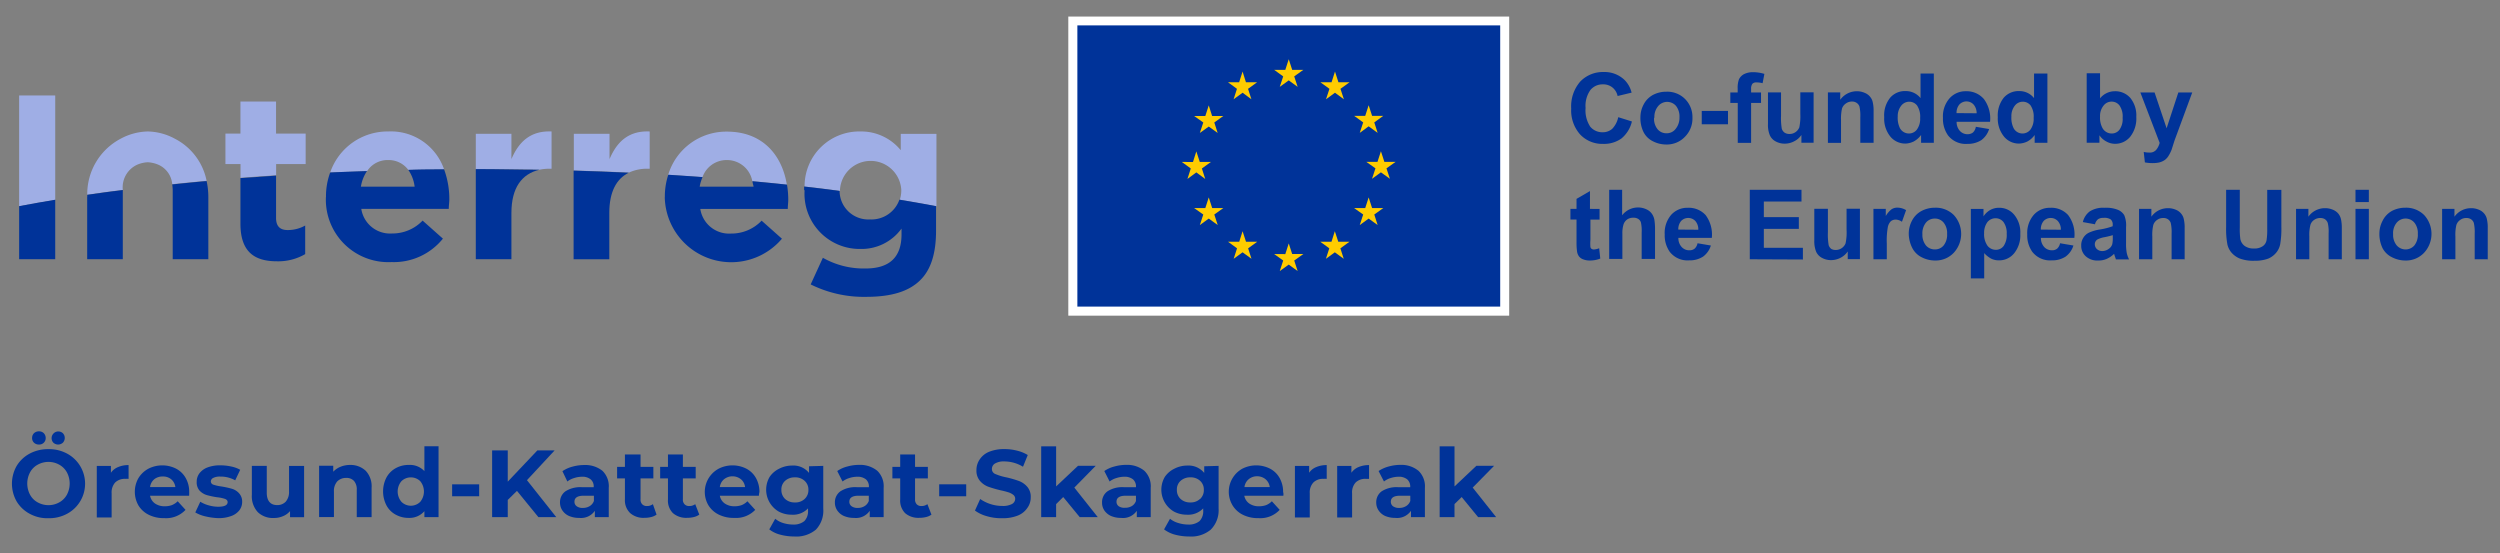 <?xml version="1.0" encoding="UTF-8"?>
<svg xmlns="http://www.w3.org/2000/svg" id="Lager_1" data-name="Lager 1" viewBox="0 0 320.04 70.8">
  <rect x="0" y="0" width="320.04" height="70.8" fill="#808080" stroke="none"/>
  <defs>
    <style>.cls-1{fill:#9faee5;}.cls-2{fill:#039;}.cls-3{fill:#fff;}.cls-4{fill:#fc0;}</style>
  </defs>
  <path class="cls-1" d="M93.05,20.49a3.29,3.29,0,0,1,3.26,2.71c1.5.13,3,.28,4.42.44-.61-3.75-3.07-6.79-7.68-6.79a7.76,7.76,0,0,0-7.51,5.53c1.47.09,2.93.19,4.39.3a3.26,3.26,0,0,1,3.12-2.19"></path>
  <path class="cls-2" d="M85.1,25.25a8.51,8.51,0,0,0,15,5.31l-2.6-2.31a5.34,5.34,0,0,1-3.91,1.65,3.73,3.73,0,0,1-3.94-3.15h11.2c0-.42.06-.84.06-1.2a12,12,0,0,0-.16-1.91c-1.45-.16-2.92-.3-4.42-.44,0,.23.11.46.14.7H89.57a5.05,5.05,0,0,1,.37-1.23c-1.46-.11-2.92-.2-4.39-.3a9,9,0,0,0-.44,2.81v.07Z"></path>
  <path class="cls-1" d="M7.07,12.22H2.45V26.4c1.51-.29,3.05-.56,4.62-.82Z"></path>
  <path class="cls-1" d="M35.34,21h3.79v-3.9H35.34V13H30.78v4.1H28.86V21h1.93v1.76c1.51-.12,3-.22,4.56-.32V21Z"></path>
  <path class="cls-1" d="M49.68,20.49a3.12,3.12,0,0,1,2.59,1.26l4.58-.07a7.2,7.2,0,0,0-7.17-4.85,7.76,7.76,0,0,0-7.41,5.25C43.83,22,45.39,22,47,21.9a3.12,3.12,0,0,1,2.7-1.41"></path>
  <path class="cls-1" d="M69.05,21.73a6.16,6.16,0,0,1,1.32-.13h.24V16.83c-2.7-.12-4.2,1.33-5.14,3.54V17.13H60.91v4.52h.25c2.65,0,5.28,0,7.89.08"></path>
  <path class="cls-1" d="M82.93,21.6h.24V16.83c-2.71-.12-4.2,1.33-5.14,3.54V17.13H73.46v4.7c2.38.07,4.72.15,7.06.26a5.49,5.49,0,0,1,2.41-.49"></path>
  <path class="cls-1" d="M107.53,24.38v-.05a3.93,3.93,0,0,1,7.85,0v.05a3.85,3.85,0,0,1-.19,1.19c1.6.27,3.17.54,4.69.83V17.14h-4.57v2.09a6.54,6.54,0,0,0-5.19-2.4A7,7,0,0,0,103,23.88c1.54.17,3.06.36,4.54.56v-.06"></path>
  <path class="cls-1" d="M17.62,21.06a4,4,0,0,1,1.29-.29,4.1,4.1,0,0,1,1.3.29,3,3,0,0,1,1.84,2.52c1.45-.15,2.92-.3,4.4-.43a7.75,7.75,0,0,0-4.08-5.4,7.53,7.53,0,0,0-3.46-.92,7.61,7.61,0,0,0-3.45.92,8,8,0,0,0-4.29,7.18c1.49-.22,3-.43,4.55-.62a3.18,3.18,0,0,1,1.9-3.25"></path>
  <path class="cls-2" d="M7.07,33.19V25.57c-1.57.27-3.12.53-4.62.82v6.79H7.07Z"></path>
  <path class="cls-2" d="M35.46,33.45a6.85,6.85,0,0,0,3.61-.92V28.87a4.51,4.51,0,0,1-2.25.58c-1,0-1.48-.51-1.48-1.56V22.48l-4.56.32v5.84c0,3.7,1.9,4.81,4.68,4.81"></path>
  <path class="cls-2" d="M41.72,25.25a8,8,0,0,0,8.4,8.3,8.07,8.07,0,0,0,6.58-3l-2.6-2.31a5.34,5.34,0,0,1-3.91,1.65,3.73,3.73,0,0,1-3.94-3.15h11.2c0-.42.07-.84.07-1.2a11,11,0,0,0-.67-3.86c-1.53,0-3.06,0-4.58.07a4.74,4.74,0,0,1,.81,2.15H46.2a5,5,0,0,1,.78-2c-1.59.05-3.15.11-4.71.18a8.88,8.88,0,0,0-.54,3.11v.05Z"></path>
  <path class="cls-2" d="M65.47,33.19V27.26c0-3.24,1.34-5,3.58-5.53-2.61,0-5.24-.08-7.89-.08h-.25V33.18h4.56Z"></path>
  <path class="cls-2" d="M78,33.19V27.26c0-2.68.9-4.37,2.49-5.15-2.32-.11-4.68-.2-7.06-.27V33.19Z"></path>
  <path class="cls-2" d="M103,24.38a7.06,7.06,0,0,0,7.15,7.49,6.31,6.31,0,0,0,5.26-2.61V30c0,2.87-1.48,4.37-4.6,4.37A10.59,10.59,0,0,1,105.34,33l-1.56,3.41A15.29,15.29,0,0,0,110.9,38c3.13,0,5.44-.66,6.93-2.16,1.36-1.35,2-3.44,2-6.31V26.39c-1.52-.29-3.09-.56-4.69-.83a3.79,3.79,0,0,1-3.75,2.53,3.68,3.68,0,0,1-3.91-3.65c-1.49-.2-3-.39-4.54-.56,0,.14,0,.28,0,.44Z"></path>
  <path class="cls-2" d="M22.11,24.35v8.83h4.56v-8a9.73,9.73,0,0,0-.22-2c-1.48.13-2.95.28-4.4.43a6.17,6.17,0,0,1,.06.77"></path>
  <path class="cls-2" d="M11.16,25.24v7.94h4.56V24.32c-1.55.2-3.07.4-4.55.62,0,.08,0,.17,0,.25Z"></path>
  <rect class="cls-2" x="137.34" y="2.7" width="55.29" height="37.13"></rect>
  <path class="cls-3" d="M192.05,39.25H137.92v-36h54.13Zm1.16-37.13H136.76V40.41H193.2V2.12Z"></path>
  <polygon class="cls-4" points="174.77 14.83 175.21 13.47 175.65 14.83 177.08 14.83 175.93 15.67 176.36 17.01 175.21 16.17 174.07 17.01 174.51 15.67 173.35 14.83 174.77 14.83"></polygon>
  <polygon class="cls-4" points="164.54 8.94 164.98 7.58 165.42 8.94 166.85 8.94 165.68 9.78 166.12 11.12 164.98 10.29 163.83 11.12 164.27 9.78 163.11 8.94 164.54 8.94"></polygon>
  <polygon class="cls-4" points="151.29 20.73 152.72 20.74 153.15 19.38 153.59 20.73 155.02 20.73 153.86 21.57 154.29 22.91 153.15 22.07 152.01 22.91 152.44 21.57 151.29 20.73"></polygon>
  <polygon class="cls-4" points="155.89 28.81 154.74 27.98 153.6 28.81 154.04 27.46 152.87 26.64 154.3 26.64 154.74 25.27 155.18 26.64 156.6 26.64 155.45 27.46 155.89 28.81"></polygon>
  <polygon class="cls-4" points="155.45 15.68 155.88 17.02 154.74 16.2 153.6 17.02 154.04 15.68 152.87 14.85 154.3 14.85 154.74 13.49 155.17 14.85 156.6 14.85 155.45 15.68"></polygon>
  <polygon class="cls-4" points="158.63 10.53 159.07 9.16 159.5 10.53 160.93 10.53 159.77 11.37 160.2 12.71 159.07 11.87 157.92 12.71 158.35 11.37 157.2 10.53 158.63 10.53"></polygon>
  <polygon class="cls-4" points="160.21 33.13 159.07 32.3 157.93 33.13 158.36 31.79 157.21 30.95 158.64 30.95 159.07 29.6 159.51 30.95 160.94 30.95 159.78 31.79 160.21 33.13"></polygon>
  <polygon class="cls-4" points="166.12 34.7 164.98 33.87 163.83 34.7 164.27 33.35 163.11 32.52 164.54 32.53 164.98 31.16 165.42 32.52 166.85 32.52 165.68 33.35 166.12 34.7"></polygon>
  <polygon class="cls-4" points="172.02 33.13 170.88 32.3 169.74 33.13 170.17 31.79 169.02 30.95 170.45 30.95 170.88 29.6 171.32 30.95 172.75 30.95 171.59 31.79 172.02 33.13"></polygon>
  <polygon class="cls-4" points="171.6 11.37 172.04 12.71 170.9 11.87 169.75 12.71 170.19 11.37 169.03 10.53 170.46 10.53 170.9 9.16 171.34 10.53 172.77 10.53 171.6 11.37"></polygon>
  <polygon class="cls-4" points="176.36 28.81 175.21 27.98 174.07 28.81 174.51 27.46 173.35 26.64 174.77 26.64 175.21 25.27 175.65 26.64 177.08 26.64 175.93 27.46 176.36 28.81"></polygon>
  <polygon class="cls-4" points="177.93 22.89 176.78 22.06 175.64 22.89 176.08 21.55 174.91 20.72 176.34 20.72 176.78 19.36 177.22 20.72 178.66 20.72 177.49 21.55 177.93 22.89"></polygon>
  <path class="cls-2" d="M207.16,15l1.75.55a4,4,0,0,1-1.33,2.17,3.83,3.83,0,0,1-2.37.7,3.89,3.89,0,0,1-2.93-1.21,4.62,4.62,0,0,1-1.14-3.31,4.83,4.83,0,0,1,1.15-3.45,4,4,0,0,1,3-1.23,3.69,3.69,0,0,1,2.66,1,3.42,3.42,0,0,1,.92,1.64l-1.79.43a1.91,1.91,0,0,0-.66-1.09,1.85,1.85,0,0,0-1.22-.4,2,2,0,0,0-1.6.72,3.48,3.48,0,0,0-.62,2.3,3.77,3.77,0,0,0,.6,2.4,2,2,0,0,0,1.59.71,1.79,1.79,0,0,0,1.23-.45A3,3,0,0,0,207.16,15Z"></path>
  <path class="cls-2" d="M210,15a3.48,3.48,0,0,1,.42-1.64,2.89,2.89,0,0,1,1.19-1.21,3.63,3.63,0,0,1,1.71-.41,3.2,3.2,0,0,1,2.4.94,3.26,3.26,0,0,1,.94,2.4,3.3,3.3,0,0,1-.95,2.42,3.2,3.2,0,0,1-2.39,1,3.72,3.72,0,0,1-1.69-.4,2.66,2.66,0,0,1-1.22-1.17A4.06,4.06,0,0,1,210,15Zm1.75.09a2.09,2.09,0,0,0,.46,1.47,1.45,1.45,0,0,0,1.13.5,1.42,1.42,0,0,0,1.12-.5A2.26,2.26,0,0,0,215,15a2.17,2.17,0,0,0-.45-1.45,1.5,1.5,0,0,0-2.25,0A2.12,2.12,0,0,0,211.79,15.05Z"></path>
  <path class="cls-2" d="M217.85,15.91V14.2h3.36v1.71Z"></path>
  <path class="cls-2" d="M221.45,11.84h1v-.49a3.17,3.17,0,0,1,.17-1.21,1.54,1.54,0,0,1,.64-.65,2.58,2.58,0,0,1,1.18-.25,5,5,0,0,1,1.43.22l-.23,1.19a3.15,3.15,0,0,0-.78-.1.68.68,0,0,0-.53.18,1.06,1.06,0,0,0-.16.66v.45h1.27v1.34h-1.27v5.11h-1.71V13.18h-.95V11.84Z"></path>
  <path class="cls-2" d="M230.61,18.28v-1a2.44,2.44,0,0,1-.93.81,2.58,2.58,0,0,1-1.21.3,2.35,2.35,0,0,1-1.16-.29,1.66,1.66,0,0,1-.75-.8,3.44,3.44,0,0,1-.23-1.43V11.83H228v3a8.17,8.17,0,0,0,.1,1.66,1,1,0,0,0,.34.48,1.08,1.08,0,0,0,.64.18,1.31,1.31,0,0,0,.78-.24,1.37,1.37,0,0,0,.48-.6,7,7,0,0,0,.13-1.74V11.82h1.7v6.45h-1.59Z"></path>
  <path class="cls-2" d="M239.85,18.28h-1.7V15a5.3,5.3,0,0,0-.11-1.36.91.91,0,0,0-.36-.47,1,1,0,0,0-.59-.17,1.28,1.28,0,0,0-.79.25,1.27,1.27,0,0,0-.49.63,5.94,5.94,0,0,0-.13,1.49v2.92H234V11.83h1.58v.94a2.62,2.62,0,0,1,2.14-1.09,2.5,2.5,0,0,1,1,.21,1.69,1.69,0,0,1,.7.52,1.58,1.58,0,0,1,.33.72,4.77,4.77,0,0,1,.1,1.14v4Z"></path>
  <path class="cls-2" d="M247.51,18.28h-1.58v-1a2.84,2.84,0,0,1-.94.83,2.58,2.58,0,0,1-1.09.27,2.47,2.47,0,0,1-1.9-.89,3.64,3.64,0,0,1-.79-2.5,3.57,3.57,0,0,1,.77-2.49,2.49,2.49,0,0,1,2-.84,2.39,2.39,0,0,1,1.88.9V9.41h1.7v8.87Zm-4.57-3.36a3,3,0,0,0,.29,1.5,1.31,1.31,0,0,0,1.16.67,1.27,1.27,0,0,0,1-.5,2.32,2.32,0,0,0,.42-1.49,2.57,2.57,0,0,0-.4-1.6,1.26,1.26,0,0,0-1-.48,1.31,1.31,0,0,0-1,.48A2.15,2.15,0,0,0,242.94,14.92Z"></path>
  <path class="cls-2" d="M252.94,16.23l1.7.29a2.78,2.78,0,0,1-1,1.42,3.2,3.2,0,0,1-1.77.48,2.88,2.88,0,0,1-2.5-1.1,3.65,3.65,0,0,1-.64-2.22,3.5,3.5,0,0,1,.84-2.51,2.74,2.74,0,0,1,2.12-.91,2.9,2.9,0,0,1,2.28,1,4.17,4.17,0,0,1,.79,2.91h-4.28a1.65,1.65,0,0,0,.42,1.17,1.29,1.29,0,0,0,1,.42,1.08,1.08,0,0,0,.67-.22A1.26,1.26,0,0,0,252.94,16.23Zm.1-1.73a1.67,1.67,0,0,0-.39-1.12,1.24,1.24,0,0,0-1.82,0,1.62,1.62,0,0,0-.36,1.1Z"></path>
  <path class="cls-2" d="M262.06,18.28h-1.59v-1a2.71,2.71,0,0,1-.93.83,2.58,2.58,0,0,1-1.09.27,2.45,2.45,0,0,1-1.9-.89,3.64,3.64,0,0,1-.8-2.5,3.62,3.62,0,0,1,.77-2.49,2.52,2.52,0,0,1,2-.84,2.36,2.36,0,0,1,1.87.9V9.41h1.71v8.87Zm-4.57-3.36a3,3,0,0,0,.29,1.5,1.29,1.29,0,0,0,1.15.67,1.28,1.28,0,0,0,1-.5,2.32,2.32,0,0,0,.41-1.49,2.57,2.57,0,0,0-.39-1.6,1.27,1.27,0,0,0-1-.48,1.29,1.29,0,0,0-1,.48A2.15,2.15,0,0,0,257.49,14.92Z"></path>
  <path class="cls-2" d="M267.13,18.28V9.38h1.71v3.21a2.43,2.43,0,0,1,1.87-.91,2.57,2.57,0,0,1,2,.85,3.55,3.55,0,0,1,.77,2.44,3.76,3.76,0,0,1-.79,2.55,2.49,2.49,0,0,1-1.92.89,2.27,2.27,0,0,1-1.09-.28,2.45,2.45,0,0,1-.92-.81v.95h-1.59Zm1.71-3.36a2.77,2.77,0,0,0,.32,1.49,1.35,1.35,0,0,0,1.17.68,1.22,1.22,0,0,0,1-.49,2.32,2.32,0,0,0,.4-1.52,2.44,2.44,0,0,0-.41-1.59,1.25,1.25,0,0,0-1-.48,1.27,1.27,0,0,0-1,.47A2.1,2.1,0,0,0,268.84,14.92Z"></path>
  <path class="cls-2" d="M274,11.84h1.82l1.54,4.58,1.5-4.58h1.78L278.37,18,278,19.16a4.7,4.7,0,0,1-.43.85,1.84,1.84,0,0,1-.47.49,2.29,2.29,0,0,1-.65.29,3.81,3.81,0,0,1-.87.09,5.23,5.23,0,0,1-1-.09l-.15-1.34a3.17,3.17,0,0,0,.72.08,1.06,1.06,0,0,0,.88-.35,2.25,2.25,0,0,0,.44-.89Z"></path>
  <path class="cls-2" d="M204.77,26.75v1.36H203.6v2.6a5.18,5.18,0,0,0,0,.93.44.44,0,0,0,.15.22.55.55,0,0,0,.29.08,2.18,2.18,0,0,0,.68-.16l.14,1.32a3.57,3.57,0,0,1-1.35.25,2.24,2.24,0,0,1-.84-.15,1.18,1.18,0,0,1-.55-.4,1.43,1.43,0,0,1-.24-.66,8.93,8.93,0,0,1-.06-1.2V28.1h-.78V26.74h.78V25.46l1.72-1v2.28Z"></path>
  <path class="cls-2" d="M207.66,24.3v3.26a2.56,2.56,0,0,1,2-1,2.47,2.47,0,0,1,1.07.22,1.73,1.73,0,0,1,.72.56,2,2,0,0,1,.33.75,7.39,7.39,0,0,1,.09,1.27v3.79h-1.71v-3.4a4.85,4.85,0,0,0-.1-1.29.82.82,0,0,0-.34-.43,1.1,1.1,0,0,0-.62-.16,1.39,1.39,0,0,0-.76.2,1.28,1.28,0,0,0-.49.62,3.76,3.76,0,0,0-.16,1.23v3.23H206V24.3Z"></path>
  <path class="cls-2" d="M217.31,31.14l1.71.29a2.78,2.78,0,0,1-1,1.42,3.13,3.13,0,0,1-1.78.48,2.87,2.87,0,0,1-2.49-1.1,3.65,3.65,0,0,1-.64-2.22,3.54,3.54,0,0,1,.83-2.51,2.77,2.77,0,0,1,2.13-.9,2.91,2.91,0,0,1,2.28.94,4.17,4.17,0,0,1,.79,2.91h-4.28a1.65,1.65,0,0,0,.42,1.17,1.29,1.29,0,0,0,1,.42,1,1,0,0,0,.67-.22A1.25,1.25,0,0,0,217.31,31.14Zm.1-1.73a1.62,1.62,0,0,0-.38-1.12,1.26,1.26,0,0,0-1.82,0,1.62,1.62,0,0,0-.36,1.1Z"></path>
  <path class="cls-2" d="M224,33.19V24.3h6.62v1.5h-4.82v2h4.48v1.5h-4.48v2.42h5v1.5Z"></path>
  <path class="cls-2" d="M236.54,33.19v-1a2.48,2.48,0,0,1-.92.81,2.65,2.65,0,0,1-1.22.3,2.38,2.38,0,0,1-1.16-.29,1.66,1.66,0,0,1-.75-.8,3.61,3.61,0,0,1-.23-1.43V26.73H234v3a8.17,8.17,0,0,0,.1,1.66,1,1,0,0,0,.34.48A1.08,1.08,0,0,0,235,32a1.35,1.35,0,0,0,1.26-.84,6.55,6.55,0,0,0,.13-1.74V26.72h1.71v6.45h-1.6Z"></path>
  <path class="cls-2" d="M241.54,33.19h-1.71V26.74h1.58v.91a3.07,3.07,0,0,1,.74-.86,1.33,1.33,0,0,1,.74-.21,2.22,2.22,0,0,1,1.12.32l-.53,1.49a1.46,1.46,0,0,0-.8-.28,1,1,0,0,0-.61.2,1.46,1.46,0,0,0-.39.72,9.82,9.82,0,0,0-.14,2.15Z"></path>
  <path class="cls-2" d="M244.35,29.88a3.54,3.54,0,0,1,.42-1.64A2.92,2.92,0,0,1,246,27a3.67,3.67,0,0,1,1.72-.41,3.26,3.26,0,0,1,2.4.94,3.56,3.56,0,0,1,0,4.82,3.18,3.18,0,0,1-2.38,1,3.73,3.73,0,0,1-1.7-.4,2.71,2.71,0,0,1-1.22-1.17A4.17,4.17,0,0,1,244.35,29.88Zm1.75.08a2.14,2.14,0,0,0,.46,1.47,1.47,1.47,0,0,0,1.13.5,1.42,1.42,0,0,0,1.12-.5,2.19,2.19,0,0,0,.45-1.49,2.12,2.12,0,0,0-.45-1.45,1.43,1.43,0,0,0-1.12-.51,1.45,1.45,0,0,0-1.13.51A2.17,2.17,0,0,0,246.1,30Z"></path>
  <path class="cls-2" d="M252.32,26.75h1.6v.95a2.45,2.45,0,0,1,.83-.8,2.25,2.25,0,0,1,1.18-.3,2.45,2.45,0,0,1,1.91.88,3.51,3.51,0,0,1,.79,2.45,3.65,3.65,0,0,1-.8,2.51,2.46,2.46,0,0,1-1.91.89,2.22,2.22,0,0,1-1-.21,3.24,3.24,0,0,1-.91-.72v3.24h-1.71V26.75Zm1.68,3.1a2.54,2.54,0,0,0,.43,1.61,1.35,1.35,0,0,0,1.06.52,1.22,1.22,0,0,0,1-.48,2.46,2.46,0,0,0,.4-1.56,2.37,2.37,0,0,0-.41-1.51,1.27,1.27,0,0,0-1-.49,1.34,1.34,0,0,0-1.05.48A2.28,2.28,0,0,0,254,29.85Z"></path>
  <path class="cls-2" d="M263.72,31.14l1.71.29a2.74,2.74,0,0,1-1,1.42,3.1,3.1,0,0,1-1.77.48,2.89,2.89,0,0,1-2.5-1.1,3.65,3.65,0,0,1-.64-2.22,3.54,3.54,0,0,1,.84-2.51,2.75,2.75,0,0,1,2.12-.9,2.89,2.89,0,0,1,2.28.94,4.12,4.12,0,0,1,.79,2.91h-4.28a1.69,1.69,0,0,0,.42,1.17,1.32,1.32,0,0,0,1,.42,1,1,0,0,0,.67-.22A1.26,1.26,0,0,0,263.72,31.14Zm.1-1.73a1.58,1.58,0,0,0-.39-1.12,1.25,1.25,0,0,0-1.81,0,1.62,1.62,0,0,0-.36,1.1Z"></path>
  <path class="cls-2" d="M268.19,28.71l-1.55-.28a2.37,2.37,0,0,1,.9-1.38,3.23,3.23,0,0,1,1.9-.45,4,4,0,0,1,1.71.27,1.74,1.74,0,0,1,.79.68,3.39,3.39,0,0,1,.23,1.53l0,2a6.61,6.61,0,0,0,.08,1.26,3.16,3.16,0,0,0,.31.87h-1.7c0-.11-.1-.29-.16-.51s-.05-.16-.07-.2a3.08,3.08,0,0,1-.94.64,2.51,2.51,0,0,1-1.06.21A2.2,2.2,0,0,1,267,32.8a1.79,1.79,0,0,1-.57-1.36,1.72,1.72,0,0,1,.27-1,1.67,1.67,0,0,1,.73-.66,5.3,5.3,0,0,1,1.37-.4,8.48,8.48,0,0,0,1.66-.42v-.16a.88.88,0,0,0-.24-.7,1.43,1.43,0,0,0-.92-.21,1.22,1.22,0,0,0-.71.17A1.2,1.2,0,0,0,268.19,28.71Zm2.29,1.39a10.53,10.53,0,0,1-1.05.26,3.08,3.08,0,0,0-.93.3.71.71,0,0,0-.33.6.83.83,0,0,0,.26.62,1,1,0,0,0,.68.26,1.41,1.41,0,0,0,.88-.31,1.07,1.07,0,0,0,.41-.56,3.5,3.5,0,0,0,.07-.83V30.1Z"></path>
  <path class="cls-2" d="M279.72,33.19H278V29.9a5.3,5.3,0,0,0-.11-1.36.91.91,0,0,0-.36-.47,1,1,0,0,0-.59-.16,1.28,1.28,0,0,0-.79.24,1.25,1.25,0,0,0-.49.64,5.35,5.35,0,0,0-.13,1.48v2.92h-1.7V26.74h1.58v1a2.59,2.59,0,0,1,2.13-1.09,2.51,2.51,0,0,1,1,.2,1.69,1.69,0,0,1,.7.52,1.58,1.58,0,0,1,.33.72,4.77,4.77,0,0,1,.1,1.14v4Z"></path>
  <path class="cls-2" d="M284.93,24.3h1.8v4.82a9,9,0,0,0,.07,1.48,1.43,1.43,0,0,0,.55.88,1.89,1.89,0,0,0,1.19.33,1.81,1.81,0,0,0,1.15-.31,1.18,1.18,0,0,0,.47-.77,8.91,8.91,0,0,0,.08-1.5V24.31h1.81V29a11.72,11.72,0,0,1-.15,2.27,2.41,2.41,0,0,1-.54,1.11,2.67,2.67,0,0,1-1,.73,4.8,4.8,0,0,1-1.72.27,5,5,0,0,1-1.93-.29,2.82,2.82,0,0,1-1.05-.76,2.47,2.47,0,0,1-.51-1,10.76,10.76,0,0,1-.17-2.26V24.3Z"></path>
  <path class="cls-2" d="M299.8,33.19h-1.7V29.9a4.86,4.86,0,0,0-.11-1.36,1,1,0,0,0-.35-.47,1.08,1.08,0,0,0-.6-.16,1.3,1.3,0,0,0-.79.24,1.18,1.18,0,0,0-.48.64,5.24,5.24,0,0,0-.14,1.48v2.92h-1.7V26.74h1.58v1a2.59,2.59,0,0,1,2.14-1.09,2.49,2.49,0,0,1,1,.2,1.8,1.8,0,0,1,.71.52,1.83,1.83,0,0,1,.33.72,5.36,5.36,0,0,1,.1,1.14v4Z"></path>
  <path class="cls-2" d="M301.54,25.87V24.3h1.71v1.57Zm0,7.32V26.74h1.71v6.45Z"></path>
  <path class="cls-2" d="M304.6,29.88a3.54,3.54,0,0,1,.42-1.64A2.92,2.92,0,0,1,306.21,27a3.67,3.67,0,0,1,1.72-.41,3.26,3.26,0,0,1,2.4.94,3.56,3.56,0,0,1,0,4.82,3.18,3.18,0,0,1-2.38,1,3.73,3.73,0,0,1-1.7-.4A2.71,2.71,0,0,1,305,31.76,4.17,4.17,0,0,1,304.6,29.88Zm1.76.08a2.09,2.09,0,0,0,.47,1.47,1.5,1.5,0,0,0,2.24,0,2.19,2.19,0,0,0,.45-1.49,2.12,2.12,0,0,0-.45-1.45,1.48,1.48,0,0,0-2.24,0A2.08,2.08,0,0,0,306.36,30Z"></path>
  <path class="cls-2" d="M318.5,33.19h-1.7V29.9a5.3,5.3,0,0,0-.11-1.36.91.91,0,0,0-.36-.47,1,1,0,0,0-.59-.16,1.28,1.28,0,0,0-.79.24,1.25,1.25,0,0,0-.49.64,5.35,5.35,0,0,0-.13,1.48v2.92h-1.7V26.74h1.58v1a2.59,2.59,0,0,1,2.13-1.09,2.51,2.51,0,0,1,1,.2,1.69,1.69,0,0,1,.7.52,1.58,1.58,0,0,1,.33.72,4.77,4.77,0,0,1,.1,1.14v4Z"></path>
  <path class="cls-2" d="M3.8,65.77a4.3,4.3,0,0,1-1.67-1.58,4.59,4.59,0,0,1,0-4.54A4.3,4.3,0,0,1,3.8,58.07a4.92,4.92,0,0,1,2.4-.57,4.83,4.83,0,0,1,2.39.57,4.37,4.37,0,0,1,0,7.7,4.85,4.85,0,0,1-2.39.57A4.68,4.68,0,0,1,3.8,65.77Zm3.77-1.45a2.49,2.49,0,0,0,1-1,3.06,3.06,0,0,0,0-2.84,2.49,2.49,0,0,0-1-1,2.84,2.84,0,0,0-2.73,0,2.42,2.42,0,0,0-1,1,3.06,3.06,0,0,0,0,2.84,2.42,2.42,0,0,0,1,1,2.84,2.84,0,0,0,2.73,0ZM4.35,56.67a.8.8,0,0,1-.24-.6.84.84,0,0,1,.24-.61A.9.9,0,0,1,5,55.22a.84.84,0,0,1,.61.24.88.88,0,0,1,.24.61.81.81,0,0,1-.24.6.84.84,0,0,1-.61.24A.9.9,0,0,1,4.35,56.67Zm2.48,0a.86.86,0,0,1,1.22-1.21.88.88,0,0,1,0,1.21.9.9,0,0,1-1.22,0Z"></path>
  <path class="cls-2" d="M15.13,59.79a3.25,3.25,0,0,1,1.33-.25V61.3a4.2,4.2,0,0,0-.43,0,1.76,1.76,0,0,0-1.28.46,1.9,1.9,0,0,0-.46,1.38v3.1h-1.9V59.65H14.2v.87A2,2,0,0,1,15.13,59.79Z"></path>
  <path class="cls-2" d="M24.21,63.46h-5a1.55,1.55,0,0,0,.64,1,2.13,2.13,0,0,0,1.24.35,2.61,2.61,0,0,0,.92-.15,2.38,2.38,0,0,0,.74-.49l1,1.1a3.4,3.4,0,0,1-2.71,1.06,4.29,4.29,0,0,1-2-.43,3.2,3.2,0,0,1-1.32-1.2,3.54,3.54,0,0,1,0-3.49A3.37,3.37,0,0,1,19,60a3.92,3.92,0,0,1,3.55,0,3,3,0,0,1,1.22,1.19,3.51,3.51,0,0,1,.45,1.8S24.23,63.14,24.21,63.46Zm-4.46-2.11a1.55,1.55,0,0,0-.54,1h3.24a1.57,1.57,0,0,0-.54-1A1.62,1.62,0,0,0,20.83,61,1.66,1.66,0,0,0,19.75,61.35Z"></path>
  <path class="cls-2" d="M26.28,66.1A4.5,4.5,0,0,1,25,65.6l.64-1.37a4.06,4.06,0,0,0,1.07.46,4.4,4.4,0,0,0,1.22.18c.8,0,1.21-.2,1.21-.59,0-.19-.11-.32-.33-.41a4.55,4.55,0,0,0-1-.21,10.39,10.39,0,0,1-1.33-.28,2.14,2.14,0,0,1-.92-.56,1.6,1.6,0,0,1-.38-1.14,1.77,1.77,0,0,1,.36-1.1,2.33,2.33,0,0,1,1.05-.75,4.44,4.44,0,0,1,1.62-.26,6.5,6.5,0,0,1,1.39.15,4,4,0,0,1,1.15.42l-.64,1.35a3.78,3.78,0,0,0-1.9-.48,1.84,1.84,0,0,0-.91.17.52.52,0,0,0-.31.44.45.45,0,0,0,.33.43,5.93,5.93,0,0,0,1.05.23,11.43,11.43,0,0,1,1.32.29,2,2,0,0,1,.89.55A1.56,1.56,0,0,1,31,64.24a1.76,1.76,0,0,1-.36,1.09,2.33,2.33,0,0,1-1.07.74,4.63,4.63,0,0,1-1.66.26A8.45,8.45,0,0,1,26.28,66.1Z"></path>
  <path class="cls-2" d="M38.93,59.64v6.57h-1.8v-.78a2.35,2.35,0,0,1-.91.65,2.82,2.82,0,0,1-1.13.23A2.78,2.78,0,0,1,33,65.56a3,3,0,0,1-.76-2.21V59.64h1.91v3.44c0,1,.44,1.58,1.33,1.58a1.47,1.47,0,0,0,1.1-.44A1.87,1.87,0,0,0,37,62.9V59.65h1.89Z"></path>
  <path class="cls-2" d="M46.82,60.27a2.89,2.89,0,0,1,.75,2.17V66.2h-1.9V62.73a1.64,1.64,0,0,0-.35-1.16,1.29,1.29,0,0,0-1-.39,1.57,1.57,0,0,0-1.14.44,1.83,1.83,0,0,0-.43,1.32v3.25h-1.9V59.62h1.81v.77a2.62,2.62,0,0,1,.94-.64,3.25,3.25,0,0,1,1.23-.23A2.83,2.83,0,0,1,46.82,60.27Z"></path>
  <path class="cls-2" d="M56.14,57.14V66.2H54.33v-.76a2.53,2.53,0,0,1-2,.86,3.38,3.38,0,0,1-1.68-.42,2.88,2.88,0,0,1-1.18-1.19,3.9,3.9,0,0,1,0-3.56,3,3,0,0,1,1.18-1.19,3.33,3.33,0,0,1,1.68-.42,2.53,2.53,0,0,1,2,.79V57.13h1.89Zm-2.34,7.1a2.09,2.09,0,0,0,0-2.64,1.73,1.73,0,0,0-2.41,0,2.05,2.05,0,0,0,0,2.64,1.7,1.7,0,0,0,2.41,0Z"></path>
  <path class="cls-2" d="M57.88,62h3.46v1.53H57.88Z"></path>
  <path class="cls-2" d="M66.18,62.84,65,64V66.2h-2V57.66h2v4l3.79-4H71l-3.54,3.81,3.75,4.73H68.92Z"></path>
  <path class="cls-2" d="M77.12,60.27a2.75,2.75,0,0,1,.81,2.19V66.2H76.15v-.81a2.15,2.15,0,0,1-2,.91,3.22,3.22,0,0,1-1.31-.25,2,2,0,0,1-.85-.71,1.77,1.77,0,0,1-.3-1,1.71,1.71,0,0,1,.69-1.44,3.55,3.55,0,0,1,2.14-.53H76a1.18,1.18,0,0,0-.38-1,1.66,1.66,0,0,0-1.13-.34,3.32,3.32,0,0,0-1,.17,2.58,2.58,0,0,0-.86.44L72,60.32a4.06,4.06,0,0,1,1.28-.58,5.72,5.72,0,0,1,1.54-.21A3.5,3.5,0,0,1,77.12,60.27Zm-1.63,4.52a1.27,1.27,0,0,0,.54-.66v-.67H74.72c-.78,0-1.18.25-1.18.77a.69.69,0,0,0,.29.58,1.22,1.22,0,0,0,.79.21A1.6,1.6,0,0,0,75.49,64.79Z"></path>
  <path class="cls-2" d="M84.05,65.88a2,2,0,0,1-.69.31,3.49,3.49,0,0,1-.86.1,2.58,2.58,0,0,1-1.82-.6A2.25,2.25,0,0,1,80,63.93V61.24H79V59.77h1V58.18H82v1.59h1.64v1.47H82v2.67a.84.84,0,0,0,.21.64.78.78,0,0,0,.6.23,1.24,1.24,0,0,0,.77-.24Z"></path>
  <path class="cls-2" d="M89.52,65.88a2,2,0,0,1-.69.31,3.55,3.55,0,0,1-.86.1,2.58,2.58,0,0,1-1.82-.6,2.25,2.25,0,0,1-.64-1.76V61.24h-1V59.77h1V58.18h1.91v1.59h1.64v1.47H87.42v2.67a.84.84,0,0,0,.21.64.78.78,0,0,0,.6.23,1.24,1.24,0,0,0,.77-.24Z"></path>
  <path class="cls-2" d="M97.15,63.46h-5a1.55,1.55,0,0,0,.64,1,2.13,2.13,0,0,0,1.24.35,2.65,2.65,0,0,0,.92-.15,2.23,2.23,0,0,0,.73-.49l1,1.1A3.4,3.4,0,0,1,94,66.3a4.29,4.29,0,0,1-2-.43,3.2,3.2,0,0,1-1.32-1.2A3.38,3.38,0,0,1,92,60a3.92,3.92,0,0,1,3.55,0,3,3,0,0,1,1.22,1.19,3.61,3.61,0,0,1,.45,1.8S97.17,63.14,97.15,63.46Zm-4.46-2.11a1.55,1.55,0,0,0-.54,1h3.23a1.51,1.51,0,0,0-.53-1,1.74,1.74,0,0,0-2.16,0Z"></path>
  <path class="cls-2" d="M105.39,59.64v5.47a3.52,3.52,0,0,1-.94,2.69,3.91,3.91,0,0,1-2.75.88,7,7,0,0,1-1.8-.23,3.83,3.83,0,0,1-1.42-.68l.76-1.36a2.92,2.92,0,0,0,1,.54,4.31,4.31,0,0,0,1.27.2,2.16,2.16,0,0,0,1.46-.44,1.81,1.81,0,0,0,.47-1.36v-.27a2.63,2.63,0,0,1-2.08.81,3.52,3.52,0,0,1-1.65-.39,3.24,3.24,0,0,1-1.19-4.44A3.09,3.09,0,0,1,99.75,60a3.56,3.56,0,0,1,1.65-.4,2.57,2.57,0,0,1,2.17.94v-.85ZM103,63.88a1.52,1.52,0,0,0,.49-1.17,1.5,1.5,0,0,0-.49-1.16,1.74,1.74,0,0,0-1.24-.44,1.8,1.8,0,0,0-1.25.44,1.46,1.46,0,0,0-.48,1.16,1.55,1.55,0,0,0,.48,1.17,1.77,1.77,0,0,0,1.25.44A1.7,1.7,0,0,0,103,63.88Z"></path>
  <path class="cls-2" d="M112.31,60.27a2.75,2.75,0,0,1,.81,2.19V66.2h-1.78v-.81a2.13,2.13,0,0,1-2,.91,3.22,3.22,0,0,1-1.31-.25,2,2,0,0,1-.85-.71,1.77,1.77,0,0,1-.3-1,1.72,1.72,0,0,1,.7-1.44,3.49,3.49,0,0,1,2.13-.53h1.52a1.21,1.21,0,0,0-.37-1,1.7,1.7,0,0,0-1.14-.34,3.32,3.32,0,0,0-1,.17,2.58,2.58,0,0,0-.86.44l-.68-1.34a4,4,0,0,1,1.29-.58,5.61,5.61,0,0,1,1.54-.21A3.5,3.5,0,0,1,112.31,60.27Zm-1.63,4.52a1.27,1.27,0,0,0,.54-.66v-.67h-1.31c-.78,0-1.18.25-1.18.77a.69.69,0,0,0,.29.58,1.24,1.24,0,0,0,.79.21A1.57,1.57,0,0,0,110.68,64.79Z"></path>
  <path class="cls-2" d="M119.24,65.88a1.91,1.91,0,0,1-.69.31,3.49,3.49,0,0,1-.86.1,2.58,2.58,0,0,1-1.82-.6,2.28,2.28,0,0,1-.63-1.76V61.24h-1V59.77h1V58.18h1.9v1.59h1.64v1.47h-1.64v2.67a.88.88,0,0,0,.21.64.78.78,0,0,0,.6.23,1.22,1.22,0,0,0,.77-.24Z"></path>
  <path class="cls-2" d="M120.23,62h3.46v1.53h-3.46Z"></path>
  <path class="cls-2" d="M126.33,66.08a4.68,4.68,0,0,1-1.52-.72l.67-1.48a5,5,0,0,0,2.83.89,2.45,2.45,0,0,0,1.24-.25.76.76,0,0,0,.41-.66.63.63,0,0,0-.24-.51,2,2,0,0,0-.61-.32,10.14,10.14,0,0,0-1-.26,15.08,15.08,0,0,1-1.59-.46,2.61,2.61,0,0,1-1.07-.75,2,2,0,0,1-.45-1.37,2.4,2.4,0,0,1,.4-1.35,2.63,2.63,0,0,1,1.21-1,5.07,5.07,0,0,1,2-.35,6.47,6.47,0,0,1,1.59.2,4.86,4.86,0,0,1,1.37.56l-.61,1.5a4.63,4.63,0,0,0-2.37-.68,2.21,2.21,0,0,0-1.22.27.81.81,0,0,0-.39.7.68.68,0,0,0,.46.65,6.86,6.86,0,0,0,1.4.42,13.56,13.56,0,0,1,1.59.46,2.65,2.65,0,0,1,1.07.74,1.93,1.93,0,0,1,.45,1.35,2.23,2.23,0,0,1-.41,1.33,2.66,2.66,0,0,1-1.22,1,5.13,5.13,0,0,1-2,.35A6.49,6.49,0,0,1,126.33,66.08Z"></path>
  <path class="cls-2" d="M136.11,63.63l-.91.9V66.2h-1.91V57.14h1.91v5.13L138,59.63h2.27l-2.74,2.79,3,3.78h-2.31Z"></path>
  <path class="cls-2" d="M146.5,60.27a2.75,2.75,0,0,1,.81,2.19V66.2h-1.78v-.81a2.13,2.13,0,0,1-2,.91,3.22,3.22,0,0,1-1.31-.25,2.07,2.07,0,0,1-.85-.71,1.77,1.77,0,0,1-.29-1,1.71,1.71,0,0,1,.69-1.44,3.49,3.49,0,0,1,2.13-.53h1.52a1.21,1.21,0,0,0-.37-1,1.7,1.7,0,0,0-1.14-.34,3.32,3.32,0,0,0-1,.17,2.58,2.58,0,0,0-.86.44l-.68-1.34a4,4,0,0,1,1.29-.58,5.61,5.61,0,0,1,1.54-.21A3.46,3.46,0,0,1,146.5,60.27Zm-1.62,4.52a1.22,1.22,0,0,0,.54-.66v-.67h-1.31c-.78,0-1.18.25-1.18.77a.69.69,0,0,0,.29.58A1.24,1.24,0,0,0,144,65,1.6,1.6,0,0,0,144.88,64.79Z"></path>
  <path class="cls-2" d="M156,59.64v5.47A3.52,3.52,0,0,1,155,67.8a3.91,3.91,0,0,1-2.75.88,7.12,7.12,0,0,1-1.81-.23,4,4,0,0,1-1.42-.68l.76-1.36a3.06,3.06,0,0,0,1.05.54,4.3,4.3,0,0,0,1.26.2,2.17,2.17,0,0,0,1.47-.44,1.81,1.81,0,0,0,.47-1.36v-.27a2.64,2.64,0,0,1-2.08.81,3.52,3.52,0,0,1-1.65-.39,3.24,3.24,0,0,1-1.19-4.44A3.09,3.09,0,0,1,150.34,60a3.56,3.56,0,0,1,1.65-.4,2.59,2.59,0,0,1,2.17.94v-.85Zm-2.37,4.24a1.52,1.52,0,0,0,.48-1.17,1.49,1.49,0,0,0-.48-1.16,1.74,1.74,0,0,0-1.24-.44,1.8,1.8,0,0,0-1.25.44,1.46,1.46,0,0,0-.48,1.16,1.52,1.52,0,0,0,.48,1.17,1.77,1.77,0,0,0,1.25.44A1.7,1.7,0,0,0,153.61,63.88Z"></path>
  <path class="cls-2" d="M164.29,63.46h-5a1.55,1.55,0,0,0,.64,1,2.08,2.08,0,0,0,1.24.35,2.65,2.65,0,0,0,.92-.15,2.23,2.23,0,0,0,.73-.49l1,1.1a3.4,3.4,0,0,1-2.71,1.06,4.29,4.29,0,0,1-2-.43,3.2,3.2,0,0,1-1.32-1.2,3.38,3.38,0,0,1,1.25-4.7,3.92,3.92,0,0,1,3.55,0,3,3,0,0,1,1.22,1.19,3.61,3.61,0,0,1,.45,1.8S164.33,63.14,164.29,63.46Zm-4.44-2.11a1.55,1.55,0,0,0-.54,1h3.24a1.57,1.57,0,0,0-.54-1,1.67,1.67,0,0,0-1.08-.38A1.64,1.64,0,0,0,159.85,61.35Z"></path>
  <path class="cls-2" d="M168.51,59.79a3.29,3.29,0,0,1,1.33-.25V61.3a4.2,4.2,0,0,0-.43,0,1.72,1.72,0,0,0-1.27.46,1.86,1.86,0,0,0-.47,1.38v3.1h-1.9V59.65h1.82v.87A2,2,0,0,1,168.51,59.79Z"></path>
  <path class="cls-2" d="M173.92,59.79a3.34,3.34,0,0,1,1.34-.25V61.3c-.21,0-.36,0-.43,0a1.76,1.76,0,0,0-1.28.46,1.86,1.86,0,0,0-.46,1.38v3.1h-1.91V59.65H173v.87A2.07,2.07,0,0,1,173.92,59.79Z"></path>
  <path class="cls-2" d="M181.59,60.27a2.75,2.75,0,0,1,.82,2.19V66.2h-1.78v-.81a2.16,2.16,0,0,1-2,.91,3.29,3.29,0,0,1-1.31-.25,2,2,0,0,1-.84-.71,1.77,1.77,0,0,1-.3-1,1.71,1.71,0,0,1,.69-1.44,3.53,3.53,0,0,1,2.14-.53h1.52a1.21,1.21,0,0,0-.38-1,1.68,1.68,0,0,0-1.13-.34,3.38,3.38,0,0,0-1,.17,2.53,2.53,0,0,0-.85.44l-.69-1.34a4.23,4.23,0,0,1,1.29-.58,5.67,5.67,0,0,1,1.54-.21A3.46,3.46,0,0,1,181.59,60.27ZM180,64.79a1.27,1.27,0,0,0,.54-.66v-.67h-1.31c-.79,0-1.18.25-1.18.77a.71.71,0,0,0,.28.58,1.27,1.27,0,0,0,.8.21A1.6,1.6,0,0,0,180,64.79Z"></path>
  <path class="cls-2" d="M187.12,63.63l-.92.9V66.2h-1.9V57.14h1.9v5.13L189,59.63h2.27l-2.74,2.79,3,3.78h-2.31Z"></path>
</svg>
